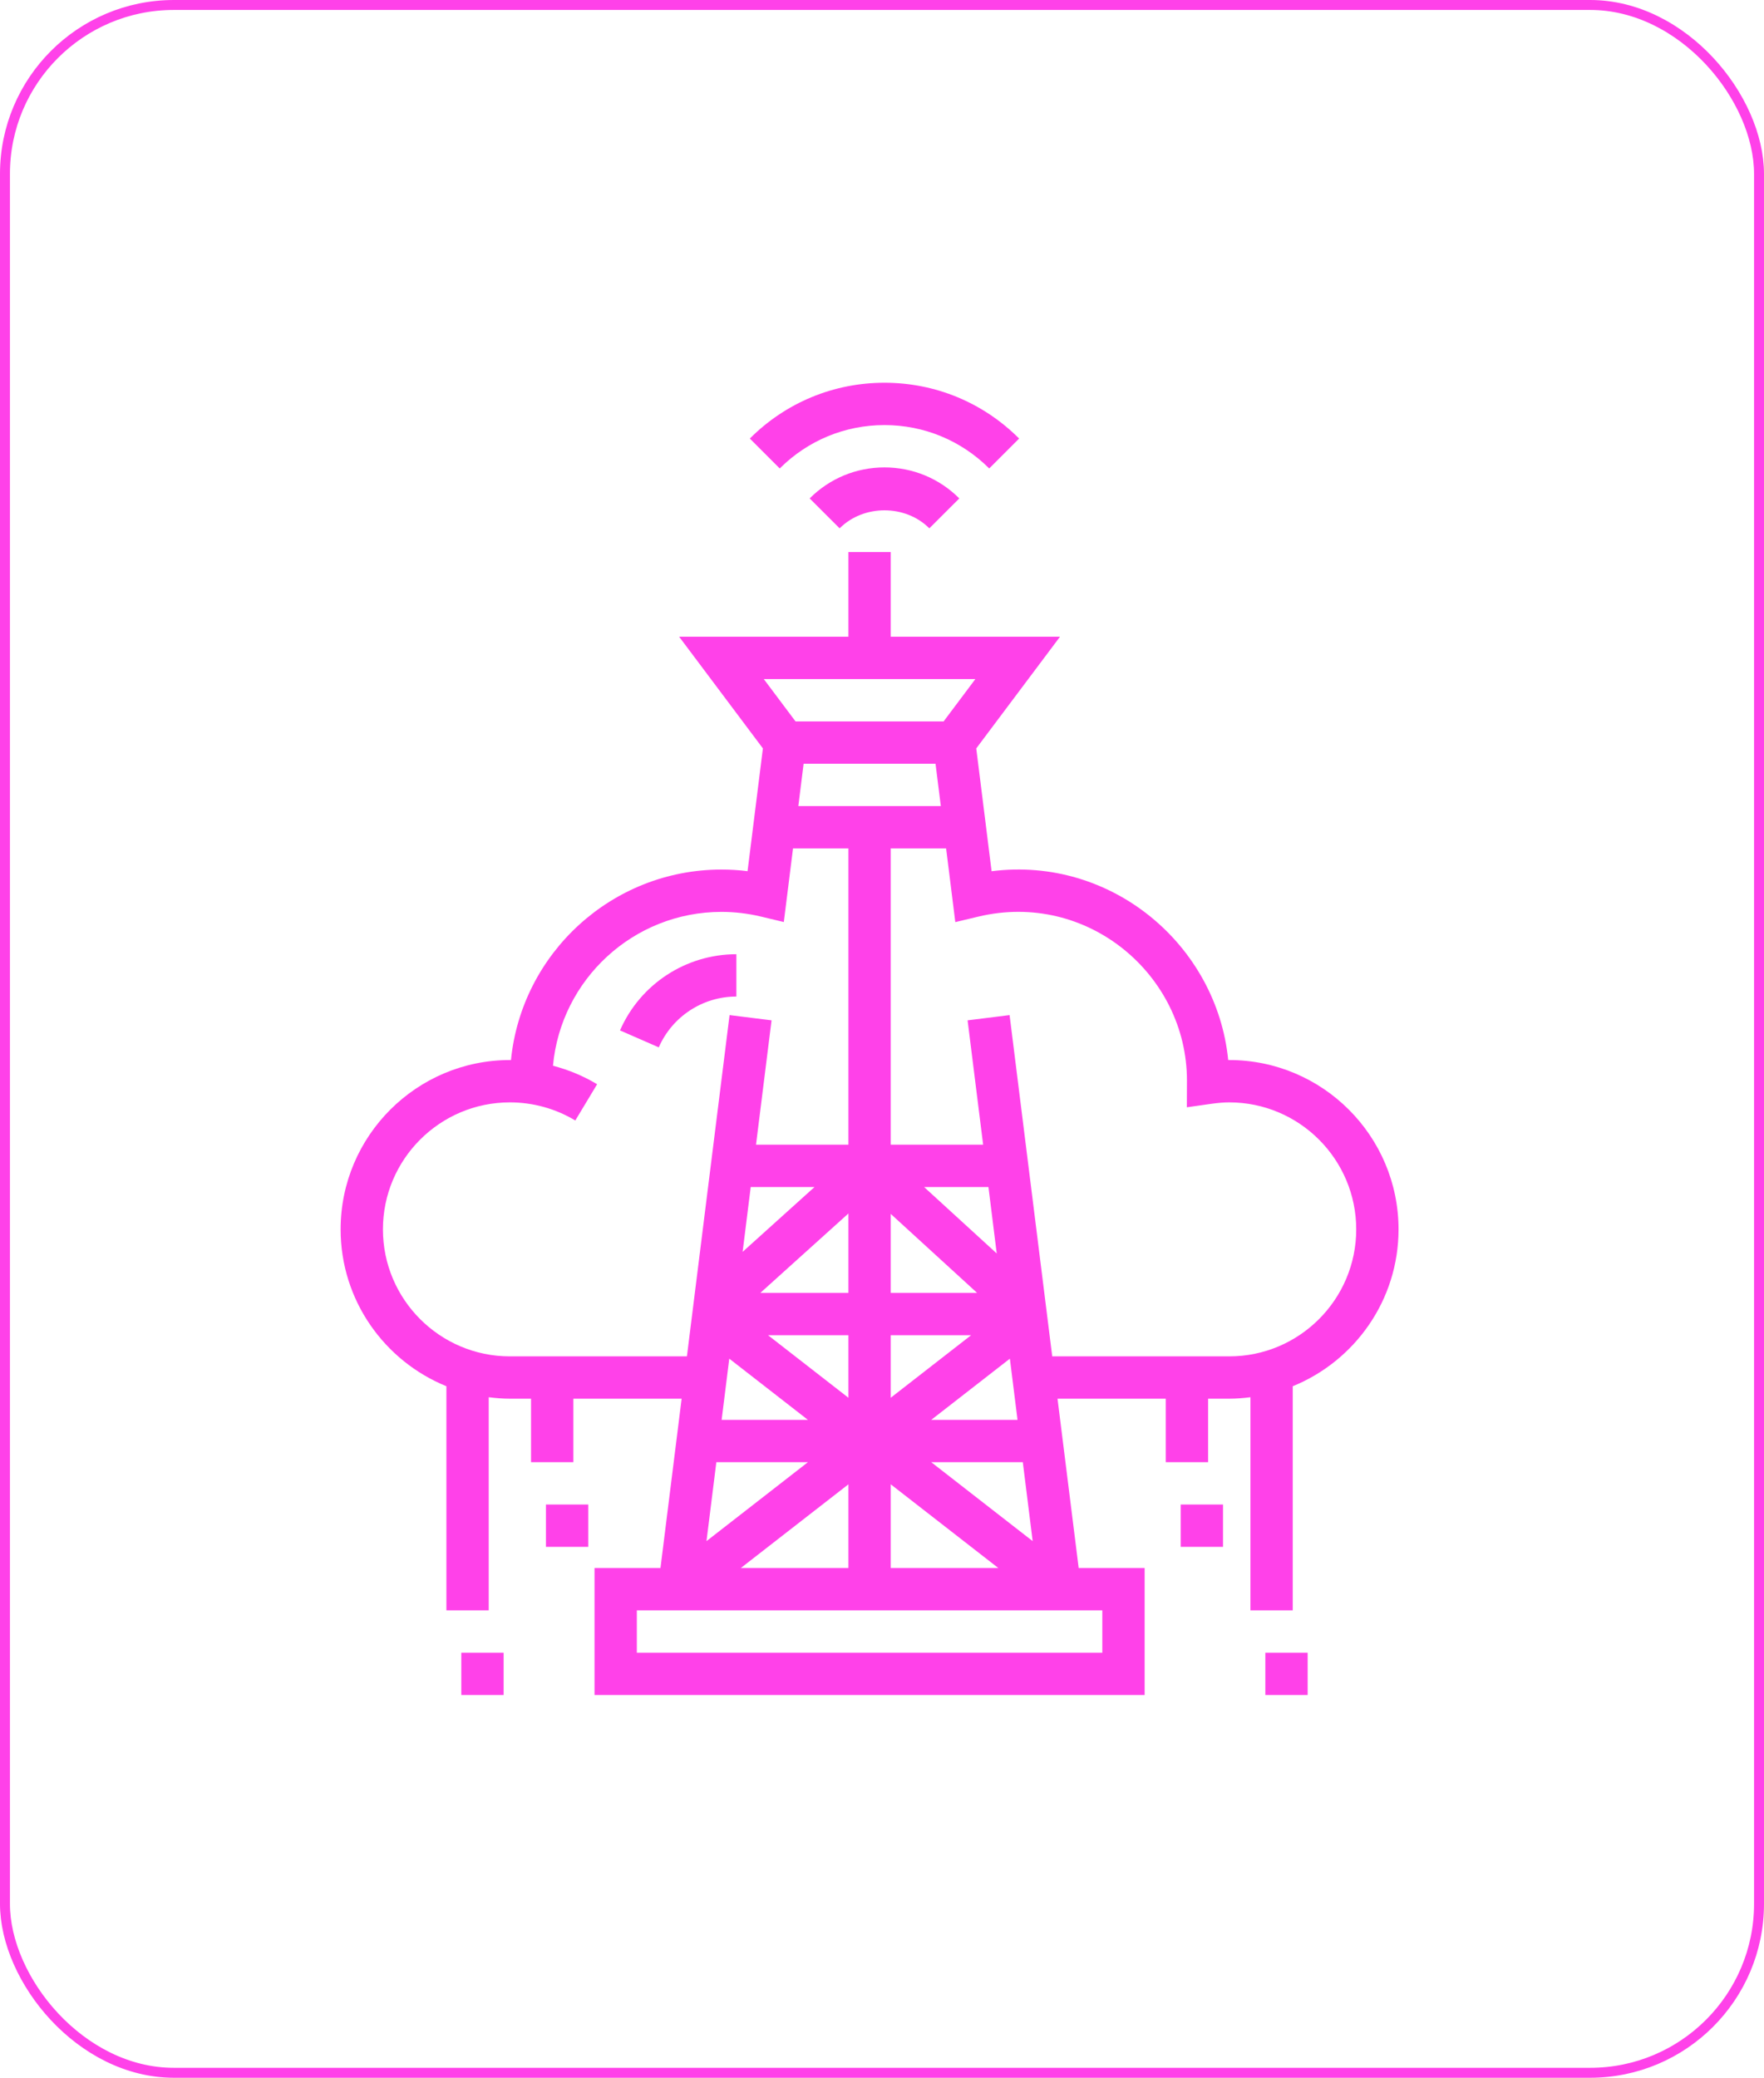 <svg xmlns="http://www.w3.org/2000/svg" width="355" height="418" viewBox="0 0 355 418" fill="none"><g clip-path="url(#clip0_117_15)"><path d="M124.773 207.297L132.574 210.707C135.292 204.495 141.419 200.484 148.193 200.484V191.968C138.032 191.968 128.84 197.985 124.773 207.297Z" fill="#FF41E9"></path><path d="M281.451 247.323C281.451 228.54 266.169 213.258 247.387 213.258C247.314 213.258 247.245 213.258 247.174 213.258C244.867 190.082 223.67 172.197 199.556 175.272L196.469 150.562L213.322 128.097H179.258V111.064H170.741V128.097H136.677L153.53 150.562L150.443 175.26C148.698 175.041 146.944 174.935 145.193 174.935C123.15 174.935 104.962 191.781 102.829 213.27C102.758 213.27 102.685 213.258 102.612 213.258C83.829 213.258 68.548 228.54 68.548 247.323C68.548 261.587 77.37 273.813 89.838 278.88V323.968H98.354V281.094C99.751 281.269 101.169 281.387 102.612 281.387H106.87V294.161H115.387V281.387H137.176L132.918 315.452H119.645V341H230.354V315.452H217.081L212.823 281.387H234.612V294.161H243.129V281.387H247.387C248.829 281.387 250.247 281.269 251.645 281.094V323.968H260.161V278.88C272.629 273.813 281.451 261.587 281.451 247.323ZM160.662 162.161L161.726 153.645H188.273L189.337 162.161H160.662ZM196.29 136.613L189.903 145.129H160.096L153.709 136.613H196.29ZM102.612 272.871C88.522 272.871 77.064 261.413 77.064 247.323C77.064 233.232 88.522 221.774 102.612 221.774C107.261 221.774 111.815 223.034 115.777 225.419L120.169 218.125C117.397 216.452 114.399 215.221 111.287 214.404C112.867 197.078 127.458 183.452 145.193 183.452C147.85 183.452 150.516 183.768 153.121 184.389L157.741 185.491L159.593 170.677H170.741V230.29H152.146L155.273 205.27L146.823 204.214L138.24 272.871H102.612ZM151.081 238.806H163.916L149.451 251.845L151.081 238.806ZM170.741 268.613V281.196L154.562 268.613H170.741ZM153.023 260.097L170.741 244.125V260.097H153.023ZM179.258 268.613H195.437L179.258 281.196V268.613ZM179.258 260.097V244.21L196.639 260.097H179.258ZM146.765 273.335L162.591 285.645H145.226L146.765 273.335ZM144.162 294.161H162.591L142.178 310.04L144.162 294.161ZM170.741 298.611V315.452H149.085L170.741 298.611ZM179.258 298.611L200.914 315.452H179.258V298.611ZM187.408 294.161H205.837L207.821 310.04L187.408 294.161ZM204.773 285.645H187.408L203.234 273.335L204.773 285.645ZM200.589 252.169L185.973 238.806H198.922L200.589 252.169ZM221.838 332.484H128.161V323.968H221.838V332.484ZM247.387 272.871H211.759L203.176 204.214L194.726 205.27L197.853 230.29H179.258V170.677H190.402L192.252 185.508L196.874 184.406C218.861 179.156 238.866 196.157 238.87 217.366L238.85 222.762L243.709 222.071C245.143 221.868 246.31 221.774 247.387 221.774C261.477 221.774 272.935 233.232 272.935 247.323C272.935 261.413 261.477 272.871 247.387 272.871Z" fill="#FF41E9"></path><path d="M177.999 85.516C185.958 85.516 193.443 88.62 199.077 94.244L205.096 88.225C197.854 80.986 188.23 77 177.999 77C167.767 77 158.143 80.986 150.901 88.225L156.92 94.244C162.555 88.62 170.04 85.516 177.999 85.516Z" fill="#FF41E9"></path><path d="M162.942 100.27L168.972 106.291C173.789 101.459 182.21 101.459 187.027 106.291L193.057 100.27C189.036 96.251 183.692 94.032 177.999 94.032C172.307 94.032 166.963 96.251 162.942 100.27Z" fill="#FF41E9"></path><path d="M237.612 302.677H246.128V311.194H237.612V302.677Z" fill="#FF41E9"></path><path d="M254.645 332.484H263.161V341H254.645V332.484Z" fill="#FF41E9"></path><path d="M109.87 302.677H118.386V311.194H109.87V302.677Z" fill="#FF41E9"></path><path d="M92.838 332.484H101.354V341H92.838V332.484Z" fill="#FF41E9"></path></g><rect x="0.999" y="1" width="353" height="416" rx="34" stroke="#FF41E9" stroke-width="2"></rect><defs><clipPath id="clip0_117_15"><rect width="264" height="264" fill="white" transform="translate(45.999 77)"></rect></clipPath></defs></svg>